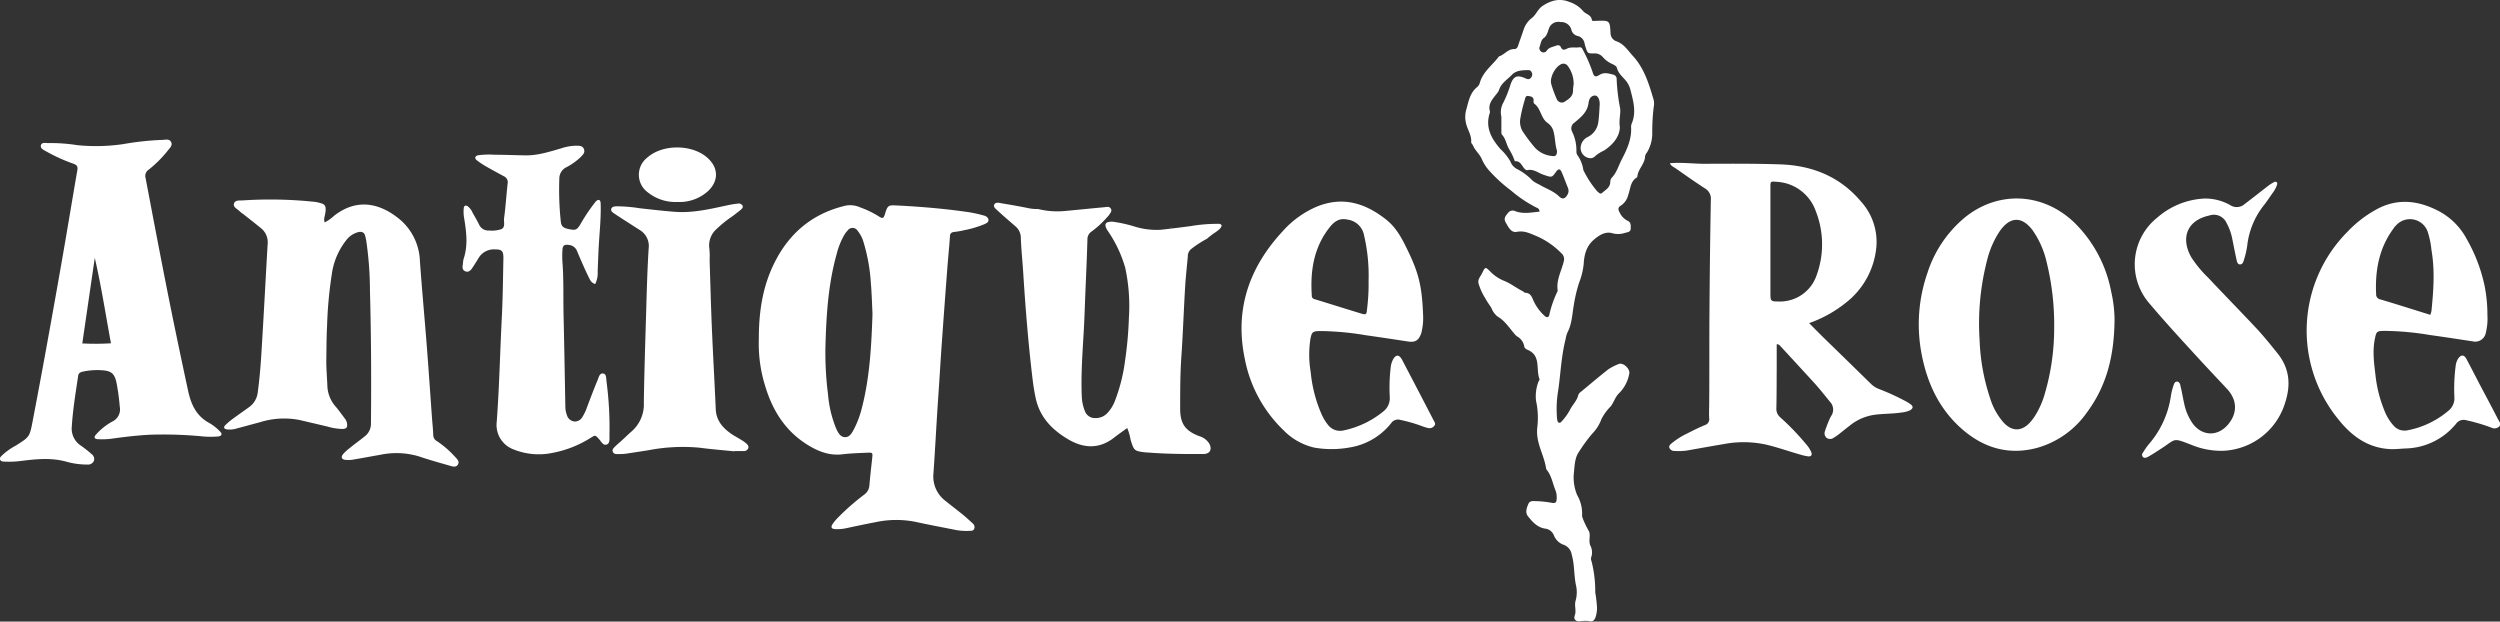 <?xml version="1.0" encoding="UTF-8"?> <svg xmlns="http://www.w3.org/2000/svg" viewBox="0 0 600 149.18"><rect x="0" y="0" width="600" height="149.18" fill="#333333" stroke="none"/><defs><style>.cls-1{fill:#fff}</style></defs><g id="レイヤー_2" data-name="レイヤー 2"><g id="レイヤー_1-2" data-name="レイヤー 1"><path class="cls-1" d="M77.94 53.38a10.3 10.3 0 0 0 2.25-1.6c5.57-4.35 11.16-3 15.91 1a13.7 13.7 0 0 1 4.68 9.9c.49 6.84 1.13 13.67 1.66 20.51.44 5.65.82 11.31 1.23 17 .1 1.43.27 2.85.31 4.28a1.67 1.67 0 0 0 .9 1.41 23.58 23.58 0 0 1 4.2 3.61c.49.57 1.31 1.18.82 2s-1.41.43-2.14.22c-2.4-.68-4.81-1.36-7.17-2.16a18.78 18.78 0 0 0-9.36-.39c-2.17.37-4.34.79-6.51 1.15a6.57 6.57 0 0 1-1.78.06c-1-.11-1.19-.69-.53-1.46a10.49 10.49 0 0 1 1.45-1.32c1.21-1 2.47-1.88 3.67-2.86a3.78 3.78 0 0 0 1.5-3.08c.1-10.63.05-21.26-.24-31.89a84.1 84.1 0 0 0-.91-12.12c-.06-.35-.16-.7-.23-1-.2-.91-.86-1.11-1.63-.94a5.19 5.19 0 0 0-2.81 1.81 16.81 16.81 0 0 0-3.57 8.26 100.39 100.39 0 0 0-1.15 12.64c-.15 2.74-.13 5.49-.18 8.23 0 2.09.2 4.17.27 6.26a8 8 0 0 0 2.1 4.82c.72.88 1.38 1.79 2.06 2.7a2.6 2.6 0 0 1 .56 1.3c.09.87-.16 1.19-1.07 1.23a13.7 13.7 0 0 1-3.69-.59l-6.6-1.55a19.32 19.32 0 0 0-9.54.52c-1.84.49-3.67 1-5.51 1.48a5.63 5.63 0 0 1-2.47.24c-.68-.13-.83-.48-.36-1a16.45 16.45 0 0 1 1.94-1.63c1.25-.92 2.53-1.79 3.78-2.71a5 5 0 0 0 2.08-3.56c.41-3 .67-6.05.86-9.08.55-8.81 1-17.63 1.51-26.44a4.31 4.31 0 0 0-1.65-3.91c-1.38-1.14-2.8-2.23-4.2-3.34a7.88 7.88 0 0 1-.85-.66c-.55-.57-1.65-1-1.37-1.87s1.32-.71 2.07-.75a100.83 100.83 0 0 1 17.52.37 8.14 8.14 0 0 1 1 .23c1.2.3 1.46.62 1.4 1.89a12.73 12.73 0 0 1-.25 1.4 2.15 2.15 0 0 0 .04 1.39zm64.92 14.78c-.89-.22-1.25-.93-1.56-1.61-1-2.05-1.89-4.11-2.77-6.2a2.35 2.35 0 0 0-2-1.57c-1.08-.14-1.47.1-1.54 1.17a20.71 20.71 0 0 0 0 3c.32 4.11.17 8.23.26 12.35.17 7.4.3 14.81.43 22.21a5.89 5.89 0 0 0 .37 2.1 2.13 2.13 0 0 0 1.79 1.55 2.07 2.07 0 0 0 1.93-1.08 11.22 11.22 0 0 0 1.14-2.42c.82-2.17 1.64-4.34 2.53-6.48.27-.66.48-1.76 1.43-1.52.67.16.61 1.19.69 1.87a85 85 0 0 1 .71 13c0 .77.13 1.81-.57 2.12-.95.42-1.38-.68-1.93-1.26-.91-1-.9-1-2-.31a26.4 26.4 0 0 1-9.26 3.63 16.17 16.17 0 0 1-9.48-.94 6.24 6.24 0 0 1-3.82-6.48c.63-8.39.8-16.8 1.23-25.2.24-4.71.28-9.43.38-14.14 0-1.71-.35-2.11-2.07-2.1a4.26 4.26 0 0 0-3.81 1.95c-.54.86-1.05 1.73-1.63 2.57-.38.56-.9 1.06-1.65.74s-.7-1-.57-1.69a8.83 8.83 0 0 1 .16-1.24c1.15-3.36.65-6.72.1-10.09a9 9 0 0 1-.05-2.14c.06-.69.57-.73 1-.41a3.9 3.9 0 0 1 1.1 1.46c.51.94 1.07 1.86 1.55 2.82a2.39 2.39 0 0 0 2.4 1.5 7.17 7.17 0 0 0 3-.33c1-.51.51-1.74.63-2.62.38-2.77.54-5.58.86-8.36a1.58 1.58 0 0 0-.95-1.73c-1.3-.72-2.63-1.41-3.91-2.15a19.89 19.89 0 0 1-2.54-1.66c-.63-.51-.43-1.07.39-1.22a20.52 20.52 0 0 1 3.93-.11c2.51 0 5 .12 7.52.15 2.91 0 5.63-.88 8.38-1.68a11.89 11.89 0 0 1 3.68-.64c.72 0 1.5 0 1.81.82s-.25 1.35-.76 1.87a14.47 14.47 0 0 1-3.48 2.49 3 3 0 0 0-1.67 2.71 72.56 72.56 0 0 0 .34 10.19c.12 1.35.61 1.71 2.28 2 1.25.24 1.62.07 2.34-1.07a45.48 45.48 0 0 1 3.13-4.78c.23-.27.42-.58.67-.84s.45-.44.77-.36.38.55.39.88c.11 3.53-.29 7-.48 10.55-.1 1.91-.16 3.81-.24 5.72a6 6 0 0 1-.58 3.01zM529.1 47.65a12.18 12.18 0 0 1 6.17 1.59 2.84 2.84 0 0 0 3.46-.28c1.91-1.43 3.77-2.93 5.66-4.38a10 10 0 0 1 1.35-.85.54.54 0 0 1 .66 0c.21.2.13.45.07.67a7 7 0 0 1-1.1 2c-.7 1-1.4 2.08-2.19 3.05a19 19 0 0 0-3.85 9.55 21.06 21.06 0 0 1-.76 3.3c-.16.5-.3 1.15-.94 1.16s-.76-.66-.87-1.17c-.36-1.63-.67-3.26-1-4.89a12.86 12.86 0 0 0-1.37-3.85 3.34 3.34 0 0 0-4.19-1.82c-5.62 1.24-6.78 5.71-4.26 10.06a27.33 27.33 0 0 0 4 4.83c3.68 3.91 7.43 7.75 11.11 11.66 2 2.09 3.77 4.3 5.56 6.53 2.91 3.62 3.21 7.56 1.84 11.79a16.25 16.25 0 0 1-15 11.59 18.61 18.61 0 0 1-7.66-1.49c-4.36-1.66-3.47-1.41-6.94.86-1.1.72-2.19 1.44-3.33 2.08-.37.21-1 .42-1.3-.07s0-.81.23-1.16a16.68 16.68 0 0 1 1.23-1.76A22.49 22.49 0 0 0 521 95.13a14 14 0 0 1 .53-2.26c.18-.54.32-1.34 1-1.28s.74.87.87 1.41c.31 1.27.51 2.57.8 3.84a12.83 12.83 0 0 0 2 4.74c2.16 3 5.79 3.27 8.29.57 2.16-2.33 2.91-5.65 0-8.81-2.4-2.57-4.82-5.12-7.2-7.72-3.87-4.22-7.75-8.43-11.44-12.81a14.3 14.3 0 0 1 1.87-20.56 18.5 18.5 0 0 1 11.38-4.6zm-352.83 60.67c-2.79-.28-5.58-.5-8.36-.87a43.37 43.37 0 0 0-12.29.61c-1.77.27-3.53.55-5.3.81a10.57 10.57 0 0 1-1.61.1c-.58 0-1.3.15-1.61-.49s.3-1.08.71-1.49 1-.87 1.46-1.32c.79-.72 1.56-1.48 2.37-2.18a8.6 8.6 0 0 0 2.88-6.84c.1-6.92.32-13.84.53-20.76.16-5.43.29-10.86.63-16.28a4.47 4.47 0 0 0-2.24-4.47l-4.21-2.7c-.6-.39-1.2-.78-1.79-1.18-.39-.27-.88-.56-.74-1.11s.77-.62 1.32-.64a37 37 0 0 1 5.52.47c2.79.31 5.57.63 8.36.85 4.28.34 8.42-.64 12.56-1.53a24.06 24.06 0 0 1 2.64-.44 1.06 1.06 0 0 1 1.1.47c.22.45-.15.8-.47 1.06-.69.56-1.4 1.11-2.12 1.63a28.07 28.07 0 0 0-3.61 2.92 5.24 5.24 0 0 0-1.74 4.82 19.35 19.35 0 0 1 .05 2.68c.17 5.43.31 10.86.54 16.29.27 6.5.65 13 .93 19.48.11 2.58 1.53 4.32 3.48 5.74.77.56 1.63 1 2.43 1.5a8.89 8.89 0 0 1 1.33.9c.33.31.75.68.56 1.22a1.11 1.11 0 0 1-1.15.69h-2.15zm105.09-53.83l-.59.08a1.43 1.43 0 0 0 .59-.08z"></path><path class="cls-1" d="M293.21 54.13c-.27-.54-.8-.4-1.24-.41a37.59 37.59 0 0 0-6.23.55c-2.36.31-4.73.61-7.09.87a17.83 17.83 0 0 1-6.52-.82 31.37 31.37 0 0 0-4.34-1 6.66 6.66 0 0 0-.88-.12c-1.7 0-2 .62-1.13 2.08a30.31 30.31 0 0 1 4.28 9 43.55 43.55 0 0 1 .88 11.91 90.71 90.71 0 0 1-.94 10.47 41 41 0 0 1-2.46 9.66 8.84 8.84 0 0 1-1.65 2.68 3.8 3.8 0 0 1-3 1.34 2.55 2.55 0 0 1-2.51-1.66 10.47 10.47 0 0 1-.75-3.47c-.23-5.32.18-10.61.48-15.91.16-2.86.25-5.72.36-8.58.18-4.41.39-8.81.51-13.22a2.25 2.25 0 0 1 1-1.94 22.48 22.48 0 0 0 3.68-3.37 5.26 5.26 0 0 0 .47-.53c.31-.49.85-1 .46-1.6s-1-.37-1.5-.33c-3.14.28-6.28.62-9.43.9a19.11 19.11 0 0 1-6.53-.47 9.6 9.6 0 0 1-2.48-.24c-2-.4-4.1-.77-6.16-1.11-.62-.1-1.45-.39-1.84.23s.41 1.15.84 1.56c1.35 1.26 2.77 2.45 4.16 3.67a3.6 3.6 0 0 1 1.35 2.82c.09 2.68.38 5.35.55 8 .54 8.57 1.22 17.14 2.24 25.67.2 1.66.45 3.31.81 4.94 1 4.44 3.85 7.39 7.63 9.66s7.59 2.51 11.25-.4c1-.79 2.05-1.5 3.05-2.23a12.42 12.42 0 0 1 .82 2.84c.81 2.6.86 2.67 3.51 3h.18c4.59.38 9.18.42 13.78.39 1.58 0 2.17-1.13 1.38-2.53a4.23 4.23 0 0 0-2.39-1.76c-3.37-1.28-4.58-3-4.57-6.63 0-4.3 0-8.59.32-12.89.36-5.42.55-10.84.87-16.26.14-2.44.43-4.87.64-7.31a2.23 2.23 0 0 1 .87-1.86 26 26 0 0 1 3.73-2.42 18.88 18.88 0 0 1 2.12-1.6c.54-.43 1.21-.79 1.42-1.57z"></path><path class="cls-1" d="M268.3 53a1.07 1.07 0 0 0 .27.05zm-105.73-4.53a10.57 10.57 0 0 1-7.14-2.34 5.21 5.21 0 0 1-.15-8.25c3.78-3.43 11.2-3.3 14.8.27 2.34 2.31 2.34 5.22 0 7.57a10.16 10.16 0 0 1-7.51 2.75zm73.57 3.26a31.72 31.72 0 0 0-3.66-.81c-5.61-.82-11.25-1.3-16.91-1.59-2.43-.12-2.5-.18-3.22 2.17-.31 1-.65.93-1.35.49a22.5 22.5 0 0 0-4.48-2.19 6 6 0 0 0-3.47-.47c-8.05 1.86-13.73 6.65-17.31 14-2.69 5.51-3.64 11.43-3.62 18.14a33.81 33.81 0 0 0 1.54 11.22c1.71 5.7 4.69 10.55 9.81 13.85 2.66 1.71 5.45 2.89 8.74 2.49 2-.24 3.93-.29 5.89-.38 1.38-.06 1.37 0 1.22 1.38-.23 2.13-.48 4.27-.66 6.41a2.93 2.93 0 0 1-1.22 2.25 56.07 56.07 0 0 0-6.2 5.41 11.73 11.73 0 0 0-1.39 1.63c-.53.8-.32 1.22.62 1.26a10.41 10.41 0 0 0 2.67-.23c2.33-.5 4.67-1 7-1.44a23.64 23.64 0 0 1 9.94 0c3.14.69 6.3 1.27 9.45 1.9a14.14 14.14 0 0 0 3.21.18c.42 0 .88 0 1.07-.49a1.12 1.12 0 0 0-.36-1.29c-.79-.73-1.58-1.46-2.41-2.14-1.34-1.09-2.73-2.13-4.07-3.22a7.34 7.34 0 0 1-2.94-6.68c.42-5.94.71-11.9 1.12-17.85.31-4.4.56-8.81.87-13.21q.66-9.28 1.37-18.56c.18-2.38.44-4.75.59-7.13 0-.74.29-1.07 1-1.16a19.13 19.13 0 0 0 2.46-.43 25.18 25.18 0 0 0 4.79-1.42c.48-.23 1.07-.47 1-1.07s-.6-.89-1.09-1.02zm-29.25 46a22.71 22.71 0 0 1-1.9 5.19c-.48.89-1 2-2.15 2s-1.72-1.09-2.17-2.1a27.36 27.36 0 0 1-1.94-8.14 78.35 78.35 0 0 1-.63-11.26c.2-7.58.64-15.14 2.71-22.49a17.83 17.83 0 0 1 1.77-4.46 5.75 5.75 0 0 1 .85-1.14 1.43 1.43 0 0 1 2.42.08 7.7 7.7 0 0 1 1.44 2.85 42.45 42.45 0 0 1 1.71 9.59c.23 2.61.29 5.24.4 7.48-.26 7.79-.67 15.17-2.5 22.39zm189.98-73.79c-1.11-3.77-2.25-7.57-5-10.54-1.17-1.27-2.1-2.84-3.9-3.48A2.08 2.08 0 0 1 386.53 8c-.17-3.1-.18-3.1-3.32-3-.42 0-1.12.13-1.16-.18-.16-1.34-1.52-1.4-2.13-2.2a7.36 7.36 0 0 0-3.37-2.19c-2.25-.89-4.33-.34-6.34 1-1.16.78-1.54 2.11-2.58 2.9a5.74 5.74 0 0 0-2 2.91c-.41 1.24-.88 2.47-1.28 3.71-.17.51-.4.84-1 .83-1.49 0-2.3 1.37-3.6 1.76-1.53 2.08-3.8 3.62-4.57 6.26a2.18 2.18 0 0 1-.63 1.07c-1.84 1.45-2.12 3.65-2.71 5.68a6.35 6.35 0 0 0 0 3c.32 1.55 1.39 2.9 1.24 4.59 0 .24.32.49.43.75.5 1.22 1.59 2.07 2.1 3.24a10.35 10.35 0 0 0 1.7 2.71 36.35 36.35 0 0 0 5.34 4.89 30.24 30.24 0 0 0 6.22 4.15.89.89 0 0 1 .61.92c-2 .18-3.92.62-5.84-.13a1.39 1.39 0 0 0-1.74.47c-.54.63-1.1 1.3-.54 2.23s1.23 2.56 2.66 2.28c1.7-.34 3 .29 4.41.87a18.65 18.65 0 0 1 6.27 4.23 1.86 1.86 0 0 1 .6 2c-.56 2.33-1.87 4.52-1.44 7.05a25.3 25.3 0 0 0-2 5.65c-.16.85-.68.87-1.35.18a11.17 11.17 0 0 1-2.51-3.54c-.37-.92-.73-1.78-1.93-1.82-.2 0-.38-.25-.59-.36-1.53-.77-2.87-1.86-4.49-2.51a9.62 9.62 0 0 1-3.09-2c-1.47-1.44-1.36-1.51-2.27.3-.37.74-1 1.34-.79 2.29a13.88 13.88 0 0 0 1.63 3.6c.38.77 1 1.54 1.49 2.37a4.69 4.69 0 0 0 1.45 2c1.74 1 2.79 2.69 4.06 4.16a3.56 3.56 0 0 0 .64.63 3.35 3.35 0 0 1 1.71 2.38c.05.43.45.68.85.85 3.23 1.38 1.89 4.63 2.81 7 .08.2-.25.53-.32.81a9.79 9.79 0 0 0-.51 4.41 19.06 19.06 0 0 1 .32 6.2 9.77 9.77 0 0 0 .03 2.6c.38 2.54 1.67 4.84 2.06 7.38a.71.71 0 0 0 .12.33c1.21 1.47 1.46 3.34 2.15 5a4.69 4.69 0 0 1 .28 1.76c0 1.14-.24 1.41-1.39 1.17a25 25 0 0 0-3.56-.37c-.69 0-1.5-.17-1.86.69s-.81 2-.12 2.9c1.07 1.35 2.22 2.69 4.1 3a2.59 2.59 0 0 1 2.17 1.65 3.88 3.88 0 0 0 2.39 2.26 3 3 0 0 1 1.88 2.38c.69 2.37.5 4.85 1 7.24a7.52 7.52 0 0 1-.06 3.73c-.39 1.23.23 2.42-.22 3.6-.3.82.16 1.37 1 1.41a9.84 9.84 0 0 1 2.31-.09c1.12.32 1.48-.27 1.77-1.19a7.76 7.76 0 0 0 .27-1.94 32.66 32.66 0 0 0-.43-3.72 29.29 29.29 0 0 0-.9-7.52 1.37 1.37 0 0 1-.09-.87 3.54 3.54 0 0 0-.22-2.93c-.43-1.12.13-2.34-.28-3.34a21 21 0 0 1-1.53-3.17c0-.17-.16-.35-.14-.51a9 9 0 0 0-1.19-5.05 10.87 10.87 0 0 1-.74-5.63c.14-1.65.24-3.45 1.22-4.79a37.53 37.53 0 0 1 3.14-4.29 9.6 9.6 0 0 0 2.18-3.42 11.64 11.64 0 0 1 2.26-3.14c.79-1 1.09-2.36 2.1-3.25a8.72 8.72 0 0 0 2.34-4.53c.34-1.19-1.5-2.9-2.59-2.36a13.68 13.68 0 0 0-2.42 1.24c-2.13 1.68-4.21 3.44-6.3 5.17-.37.3-.81.59-.93 1.07-.33 1.36-1.39 2.3-2 3.54a13.73 13.73 0 0 1-2 2.76c-.39.49-.88.36-1-.24a6.15 6.15 0 0 1-.12-1.06 26.19 26.19 0 0 1 .33-6.23c.58-4.06.73-8.18 1.75-12.18a7.2 7.2 0 0 1 .47-1.7c1.07-2 1.12-4.29 1.5-6.45a35.34 35.34 0 0 1 1.3-5.51 16.68 16.68 0 0 0 1.09-4.48c.13-2.19.63-4.21 2.38-5.74 1.3-1.13 2.82-2.11 4.5-1.6a5.26 5.26 0 0 0 3.1-.11c.54-.14 1.29-.19 1.3-1s.12-1.55-.85-1.94a4.12 4.12 0 0 1-1.8-1.93c-.36-.6-.51-1.21.29-1.65a4.28 4.28 0 0 0 1.77-2.58c.54-1.46.48-3.23 2.07-4.18.08 0 .11-.21.13-.33.2-1.74 1.79-2.94 1.84-4.76a2.2 2.2 0 0 1 .48-.95 8.77 8.77 0 0 0 1.24-4.42 49.45 49.45 0 0 1 .35-6.43 4 4 0 0 0-.02-1.76zm-28.82.2c0 .23 0 .59.11.69 1.68 1.16 1.6 3.54 3.28 4.69a3.55 3.55 0 0 1 1.4 2c.43 1.59.37 3.28.84 4.63 0 1.1-.29 1.44-1.2 1.29a6.43 6.43 0 0 1-4.1-2 41.21 41.21 0 0 1-3-4 4.62 4.62 0 0 1-.46-3.24 36 36 0 0 1 1-4.15c.13-.48.21-1.19.95-1 .58.09 1.27.23 1.18 1.09zm8.14 22.59c-.57 1-1.2 1.19-2 .42-1.39-1.36-3.24-1.9-4.83-2.89a7.54 7.54 0 0 1-1.53-.89 14 14 0 0 0-3.83-2.85 3.25 3.25 0 0 1-1.49-1.74 12.59 12.59 0 0 0-2.4-3c-2.11-2.43-3.66-5.09-2.61-8.52a1 1 0 0 0 .08-.53c-.5-1.75.59-2.9 1.53-4.11a3.58 3.58 0 0 0 .67-1.05c.51-1.64 2-2.48 3.06-3.6s2.58-1.12 4-1.14c.49 0 .73.37.87.78a1.18 1.18 0 0 1-.37 1.13c-.31.37-.71.29-1.13.1-2.07-.93-2.95-.62-3.68 1.43a27.41 27.41 0 0 1-1.77 4.44 4.66 4.66 0 0 0-.43 3.31v3.57c0 .24 0 .56.1.69 1 1 1.09 2.49 1.81 3.61a14.47 14.47 0 0 1 1.32 2.81c1.3-.14 1.63 1 2.27 1.72.2.23.46.47.76.41 1.43-.31 2.5.6 3.7 1.06.22.08.45.15.68.23 1.43.47 1.55.43 2.44-.83.59-.84 1-.85 1.38 0 .54 1.24 1 2.51 1.5 3.76a1.83 1.83 0 0 1-.1 1.68zm-.83-22.22a1.33 1.33 0 0 1-1.73-.71 28.2 28.2 0 0 1-1.34-3.67c-.38-1.46.85-3.87 2.15-4.59a1.3 1.3 0 0 1 1.88.35 7.22 7.22 0 0 1 1.36 4.33 9.28 9.28 0 0 0-.15 1.42c.04 1.56-1.12 2.19-2.18 2.87zm16.22 5.24a2 2 0 0 0-.11.88c.13 2.79-1 5.23-2.23 7.6-.8 1.51-1.22 3.25-2.5 4.51a1.7 1.7 0 0 0-.27 1c-.09 1.33-1.18 1.85-2 2.59a.47.47 0 0 1-.64 0l-.42-.33a23.46 23.46 0 0 1-3.41-5.2 8 8 0 0 0-1.34-3.45 1.53 1.53 0 0 1-.32-1 10.24 10.24 0 0 0-1.07-4.83 1.65 1.65 0 0 1 .65-2.13c1.43-1.21 3-2.4 3.31-4.56.1-.85.42-1.83 1.55-1.91.71 0 1.23 1 1.14 2.33s-.13 2.75-.33 4.09a4.65 4.65 0 0 1-2.65 3.6 3 3 0 0 0-1.52 2 2.45 2.45 0 0 0 2 3 1.53 1.53 0 0 0 1.45-.5 8.78 8.78 0 0 1 2.13-1.33c2.15-1.43 3.68-3.3 3.77-5.55-.29-1.88.25-3.18.06-4.59a44.69 44.69 0 0 1-.83-6.91 1.07 1.07 0 0 0-.89-1.16c-1.09-.28-2.13-.62-3.26.09-.95.6-1.34.4-1.64-.73a35.35 35.35 0 0 0-2.36-5.37c-.18-.39-.42-.61-.8-.54-1 .17-2-.17-3 .34-.58.32-1.09.42-1.44-.36-.23-.52-.66-.55-1.2-.35-.77.29-1.62.39-2.16 1.13a.93.93 0 0 1-1.26.35 1.05 1.05 0 0 1-.43-1.38c.24-.73.32-1.53 1-2s.89-1.41 1.16-2.16a2.38 2.38 0 0 1 2.8-1.62 2.5 2.5 0 0 1 2.59 1.76 2 2 0 0 0 1.52 1.57 2.18 2.18 0 0 1 1.68 1.87c.07.29.15.57.25.86.47 1.46.47 1.49 2.07 1.46a2.54 2.54 0 0 1 2.06.89 6.37 6.37 0 0 0 2.31 1.68c.43.22.95.46 1.06.91.34 1.36 1.43 2.17 2.24 3.18a5.55 5.55 0 0 1 1 2.06c.7 2.72 1.49 5.46.27 8.21zM458.51 97a11.85 11.85 0 0 0-1.53-.91 55.7 55.7 0 0 0-6-2.72A5.57 5.57 0 0 1 449 92.1q-5.62-5.51-11.27-11c-1.16-1.13-2.29-2.3-3.54-3.55a29.81 29.81 0 0 0 8.81-4.89 19.1 19.1 0 0 0 7.33-13.44 14.4 14.4 0 0 0-3.71-10.87c-5.06-6-11.72-8.64-19.37-8.9-6-.2-12.06-.17-18.09-.14-2.78 0-5.55-.38-8.37-.14.25.7.87.88 1.34 1.21 2.34 1.64 4.68 3.3 7.08 4.85A2.83 2.83 0 0 1 410.6 48q-.24 13.52-.33 27c-.05 7.23 0 14.45-.06 21.68 0 1.25-.08 2.51 0 3.76a1.45 1.45 0 0 1-1.07 1.59c-1.43.6-2.82 1.29-4.2 2a17.61 17.61 0 0 0-3.63 2.27c-.34.29-.84.63-.66 1.17a1.29 1.29 0 0 0 1.31.76 14.1 14.1 0 0 0 3-.12c2.93-.52 5.86-1.05 8.8-1.54a25.27 25.27 0 0 1 10.12.14c2.79.66 5.47 1.63 8.22 2.4a10.76 10.76 0 0 0 1.91.42c.69.06.94-.35.7-1a7 7 0 0 0-1.26-1.94 60.8 60.8 0 0 0-6.2-6.44 2.64 2.64 0 0 1-.92-2.19c.07-3.22.06-6.45.08-9.67v-5.65c.57-.09.73.31 1 .55q4 4.33 8 8.7c1.32 1.46 2.54 3 3.78 4.53a2.7 2.7 0 0 1 .28 3.43 10.69 10.69 0 0 0-.68 1.46c-.29.72-.58 1.44-.8 2.18a1.41 1.41 0 0 0 .43 1.62 1.43 1.43 0 0 0 1.68-.06 9.72 9.72 0 0 0 1.32-.91c.85-.66 1.68-1.34 2.53-2a12.11 12.11 0 0 1 6-2.6c2.13-.28 4.29-.21 6.41-.54a6.27 6.27 0 0 0 2.06-.53c.76-.47.81-.95.09-1.47zM426.9 72.36c-1.93 0-2-.08-2-2V44.94c0-1.4 0-1.43 1.38-1.31a10.52 10.52 0 0 1 9.49 7 21.7 21.7 0 0 1 .17 15.56 9.27 9.27 0 0 1-9.04 6.17zM52.82 103.57a11.71 11.71 0 0 0-2.5-2c-3.18-1.69-4.46-4.44-5.19-7.84-1.79-8.33-3.54-16.66-5.19-25-1.71-8.65-3.35-17.31-5-26a1.8 1.8 0 0 1 .73-2 27.91 27.91 0 0 0 4.56-4.54c.46-.6 1.21-1.25.88-2-.4-1-1.46-.61-2.25-.61a67.73 67.73 0 0 0-9.24 1 44.87 44.87 0 0 1-11.06.26 40.65 40.65 0 0 0-7-.5c-.63 0-1.53-.25-1.74.53s.72 1.15 1.3 1.48a40.78 40.78 0 0 0 6.51 2.95c.87.31 1.08.69.93 1.56-1.21 7-2.36 14-3.58 21q-1.89 10.83-3.86 21.64-1.6 8.79-3.28 17.56c-.73 3.83-.76 3.81-4.1 5.91a15.16 15.16 0 0 0-3.33 2.4c-.25.27-.54.53-.39.92s.51.47.88.49a23.08 23.08 0 0 0 4.29-.17c3.56-.45 7.1-.79 10.66.17a18 18 0 0 0 5.12.71 1.53 1.53 0 0 0 1.59-.94A1.45 1.45 0 0 0 22 109a25.77 25.77 0 0 0-2.52-2 4.89 4.89 0 0 1-2.24-4.73c.25-4.06.93-8.06 1.52-12.07.09-.64.46-.84 1.07-1a16.56 16.56 0 0 1 4.62-.34c2.21.14 3 .74 3.49 2.88a52.42 52.42 0 0 1 .8 5.84 3.23 3.23 0 0 1-1.8 3.6 14.54 14.54 0 0 0-3.94 3.16c-.51.6-.34 1 .43 1.06a17.3 17.3 0 0 0 3.75-.17c3-.41 5.92-.75 8.9-.9a98.09 98.09 0 0 1 12.7.42 21.19 21.19 0 0 0 3.58 0c.86-.1 1.06-.6.46-1.18zM19.75 82.42l3-20.54c1.55 6.75 2.6 13.59 3.88 20.51a59.17 59.17 0 0 1-6.88.03zm486.92-12.5a31.36 31.36 0 0 0-8.92-16.59c-7.61-7.2-18.36-7.61-26.35-1a28.66 28.66 0 0 0-8.83 13.22 37.58 37.58 0 0 0-1.46 19c1.29 7.13 4.16 13.45 9.64 18.31 5.24 4.64 11.34 6.49 18.25 4.6A21.76 21.76 0 0 0 500.85 99c4.65-6.26 6.59-13.39 6.64-22.45a31.44 31.44 0 0 0-.82-6.63zm-16.12 25.25a20.32 20.32 0 0 1-2.08 4.53 12.08 12.08 0 0 1-1.29 1.71c-2 2.18-4.31 2.18-6.32 0a15.83 15.83 0 0 1-3.2-5.74 49.45 49.45 0 0 1-2.56-14.17 60.53 60.53 0 0 1 1.79-19 22 22 0 0 1 3.11-7.11c2.47-3.44 5.24-3.51 7.8-.17a21.83 21.83 0 0 1 3.42 7.8A62.73 62.73 0 0 1 493 78.85a55.79 55.79 0 0 1-2.45 16.32zm-146.45 5.77l-2.79-5.38q-2.39-4.6-4.8-9.19c-.67-1.28-1.45-1.35-2.14-.17a5.44 5.44 0 0 0-.59 1.86 41.42 41.42 0 0 0-.23 7.33 4 4 0 0 1-1.47 3.29 22.23 22.23 0 0 1-9.56 4.61 3.66 3.66 0 0 1-3.83-1.36A11.87 11.87 0 0 1 317 99a33 33 0 0 1-2.43-9.67 25.16 25.16 0 0 1-.07-8c.33-1.63.55-1.85 2.25-1.88a68.51 68.51 0 0 1 11 1c3.42.48 6.83 1 10.25 1.52 1.73.24 2.51-.32 3.1-2a14.4 14.4 0 0 0 .43-4.63c-.26-6.53-1-9.75-3.7-15.29-1.29-2.69-2.67-5.36-5.07-7.28-5-4-10.42-5.71-16.63-3.22a23 23 0 0 0-8.23 5.89c-8.12 8.72-11.64 18.87-9.14 30.72a32.11 32.11 0 0 0 9.34 17.15 14.91 14.91 0 0 0 7.4 4.13 24.2 24.2 0 0 0 8.54-.07 15.88 15.88 0 0 0 9.8-5.76 2 2 0 0 1 2.3-.82 36.65 36.65 0 0 1 5.14 1.48 8.71 8.71 0 0 0 1.54.47 1.41 1.41 0 0 0 1.42-.56c.38-.42.08-.83-.14-1.24zM319 54.7c1.11-1.43 2.35-2.46 4.38-2a4.65 4.65 0 0 1 4 3.8 42.45 42.45 0 0 1 1.08 10.88 48.16 48.16 0 0 1-.38 6.9c-.09 1.16-.25 1.31-1.3 1-3.76-1.14-7.5-2.33-11.25-3.47a.82.82 0 0 1-.7-.85c-.39-5.91.45-11.46 4.17-16.26zm280.52 45.91c-1.3-2.54-2.64-5.07-4-7.61-1.19-2.27-2.35-4.56-3.56-6.82-.58-1.09-1.28-1.12-2-.12a4.21 4.21 0 0 0-.59 1.67 42.68 42.68 0 0 0-.31 7.68 3.83 3.83 0 0 1-1.24 3 21.29 21.29 0 0 1-10 4.86 3.47 3.47 0 0 1-3.39-1.16 11.62 11.62 0 0 1-2.2-3.65 31.08 31.08 0 0 1-2.1-8.29c-.36-3-.77-5.92-.15-8.91.36-1.71.46-1.81 2.24-1.85a69.49 69.49 0 0 1 11 1c3.43.47 6.84 1 10.26 1.52a2.57 2.57 0 0 0 3.1-2 14.18 14.18 0 0 0 .4-4.33 35.79 35.79 0 0 0-.65-6.87A38.69 38.69 0 0 0 592 57.35a16.19 16.19 0 0 0-6.91-6.8c-5-2.55-10-3-15-.15a28.13 28.13 0 0 0-6.74 5.27 33.62 33.62 0 0 0-2.12 45c3.26 4.1 7.28 7 12.84 7.13 1.14 0 2.26-.13 3.39-.17a16.13 16.13 0 0 0 12-5.93 2.23 2.23 0 0 1 2.47-.84 44.46 44.46 0 0 1 6 1.77 1.62 1.62 0 0 0 2-.4c.36-.57-.16-1.12-.41-1.62zm-25-45.93a6.65 6.65 0 0 1 .48-.53 4.5 4.5 0 0 1 7.65 1.48 20.65 20.65 0 0 1 .9 4.37c.85 4.88.49 9.76 0 14.64a5.83 5.83 0 0 1-.28.92c-4.1-1.27-8.06-2.54-12-3.71a1.19 1.19 0 0 1-1-1.26c-.27-5.76.73-11.18 4.29-15.91z"></path></g></g></svg> 